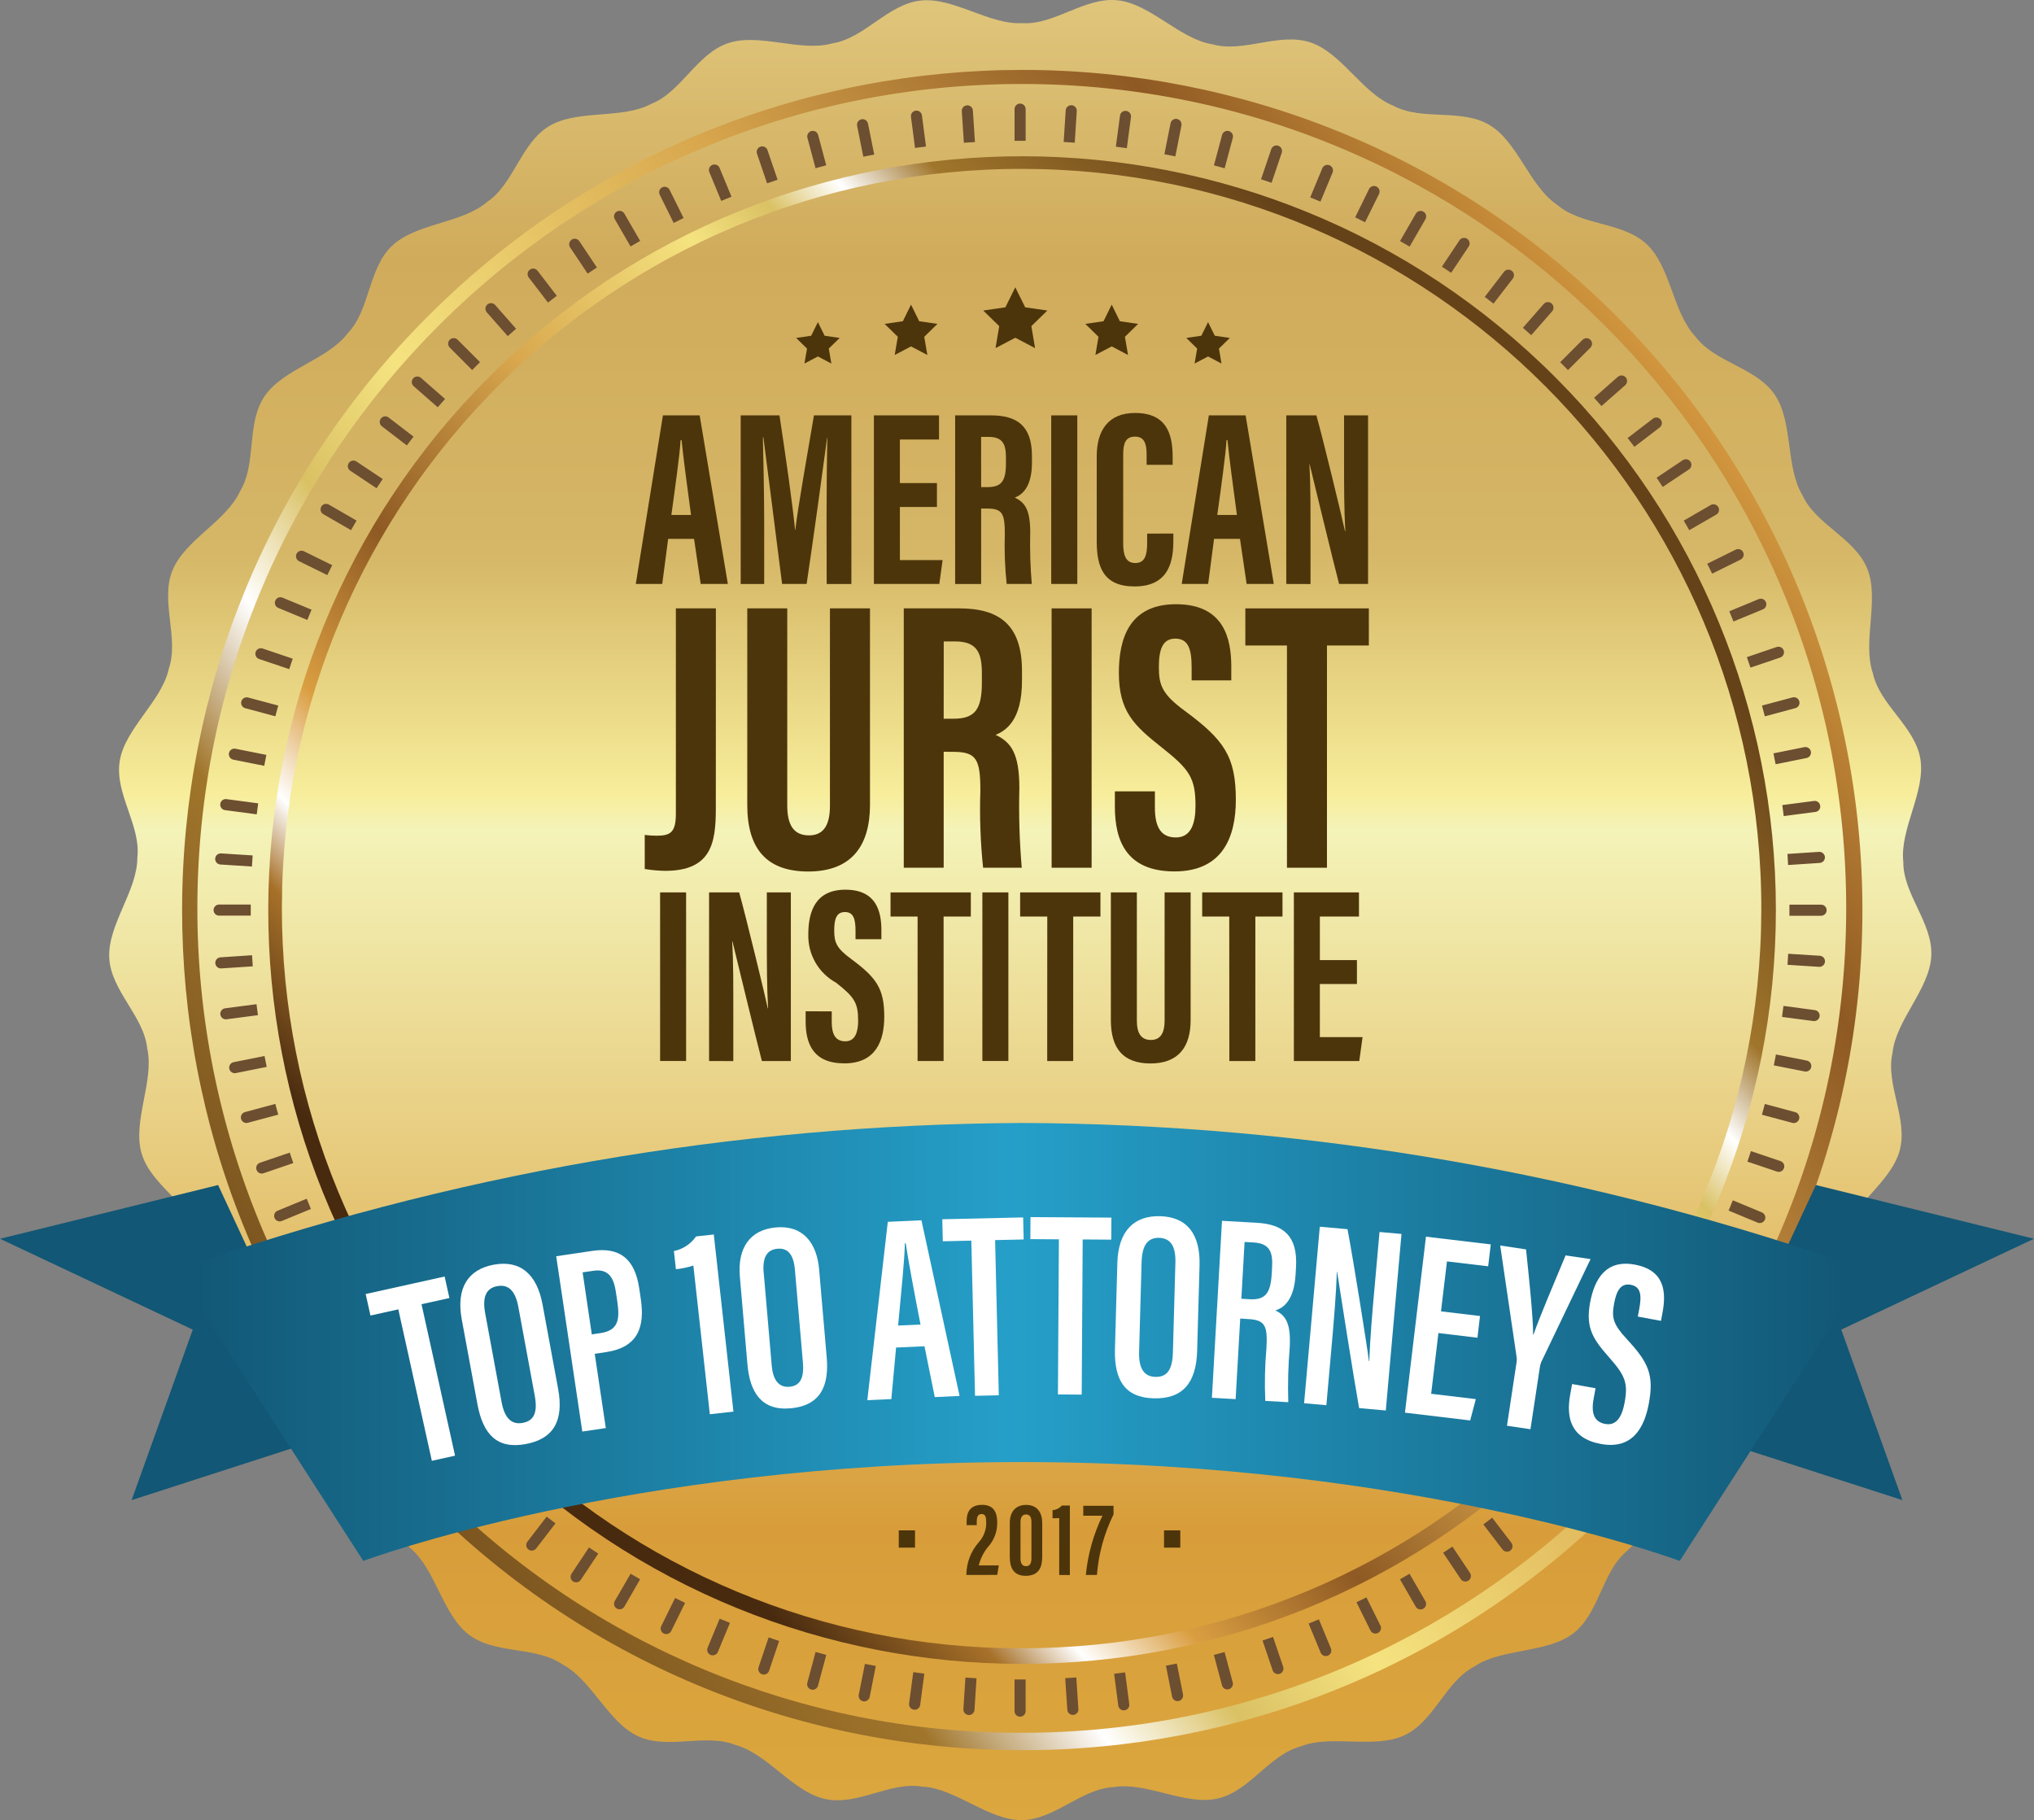 <?xml version="1.0" encoding="UTF-8"?>
<svg id="Layer_1" xmlns="http://www.w3.org/2000/svg" width="110.118" height="98.542" xmlns:xlink="http://www.w3.org/1999/xlink" version="1.1" viewBox="0 0 110.118 98.542">
  <rect x="0" y="0" width="110.118" height="98.542" fill="#808080" stroke="none"/>
  <!-- Generator: Adobe Illustrator 29.6.0, SVG Export Plug-In . SVG Version: 2.1.1 Build 207)  -->
  <defs>
    <linearGradient id="linear-gradient" x1="-163.412" y1="358.586" x2="-163.412" y2="359.586" gradientTransform="translate(16175.896 35434.132) scale(98.651 -98.542)" gradientUnits="userSpaceOnUse">
      <stop offset="0" stop-color="#dba73e"/>
      <stop offset=".16" stop-color="#d89d3a"/>
      <stop offset=".54" stop-color="#f4f3b8"/>
      <stop offset=".56" stop-color="#f7ed9a"/>
      <stop offset=".69" stop-color="#d5b767"/>
      <stop offset=".85" stop-color="#d0ab5b"/>
      <stop offset="1" stop-color="#e0c77d"/>
    </linearGradient>
    <linearGradient id="linear-gradient1" x1="-163.275" y1="358.178" x2="-162.635" y2="358.776" gradientTransform="translate(13356.026 29308.9) scale(81.622 -81.622)" gradientUnits="userSpaceOnUse">
      <stop offset="0" stop-color="#482a0f"/>
      <stop offset=".1" stop-color="#a77129"/>
      <stop offset=".15" stop-color="#fff"/>
      <stop offset=".22" stop-color="#da9e41"/>
      <stop offset=".34" stop-color="#8e5923"/>
      <stop offset=".5" stop-color="#d8a64d"/>
      <stop offset=".66" stop-color="#f5e380"/>
      <stop offset=".72" stop-color="#dac164"/>
      <stop offset=".77" stop-color="#fff"/>
      <stop offset=".83" stop-color="#a0752b"/>
      <stop offset="1" stop-color="#664219"/>
    </linearGradient>
    <linearGradient id="linear-gradient2" x1="-162.557" y1="359.346" x2="-163.694" y2="358.489" gradientTransform="translate(14904.07 32693.059) scale(90.97 -90.97)" xlink:href="#linear-gradient1"/>
    <linearGradient id="linear-gradient3" x1="-163.741" y1="349.814" x2="-162.741" y2="349.814" gradientTransform="translate(14998.596 8366.736) scale(91.541 -23.71)" gradientUnits="userSpaceOnUse">
      <stop offset="0" stop-color="#125775"/>
      <stop offset=".495" stop-color="#259fc9"/>
      <stop offset="1" stop-color="#125775"/>
    </linearGradient>
  </defs>
  <path id="Path_257" d="M55.343,1.253c1.757.106,3.391-1.431,5.171-1.236s3.355,2.1,5.121,2.381c1.69.481,3.618-.668,5.314-.1s2.824,2.773,4.489,3.427c1.549.835,3.678.127,5.211,1.049s2.163,3.315,3.649,4.312c1.333,1.148,3.563.913,4.863,2.145s1.4,3.7,2.635,5c1.056,1.406,3.285,1.658,4.289,3.141s.572,3.916,1.5,5.444c.728,1.6,2.851,2.324,3.513,3.988s-.283,3.946.295,5.64c.367,1.721,2.286,2.883,2.574,4.651s-1.124,3.793-.925,5.571c-.011,1.759,1.613,3.306,1.515,5.1s-1.915,3.462-2.1,5.242c-.389,1.715.864,3.578.383,5.3s-2.614,2.971-3.177,4.667c-.75,1.592.073,3.68-.767,5.261s-3.191,2.338-4.107,3.876c-1.074,1.393-.717,3.608-1.879,4.972s-3.62,1.6-4.845,2.9c-1.347,1.13-1.477,3.371-2.9,4.454s-3.878.783-5.354,1.792c-1.559.814-2.167,2.974-3.793,3.724s-3.956-.068-5.615.6c-1.7.459-2.756,2.438-4.5,2.822s-3.85-.919-5.614-.623c-1.756.085-3.214,1.79-5,1.788s-3.563-1.725-5.349-1.812c-1.733-.3-3.525,1.055-5.273.667s-3.108-2.448-4.833-2.92c-1.63-.661-3.671.274-5.294-.479s-2.509-3.061-4.093-3.891c-1.449-1-3.642-.522-5.065-1.608s-1.793-3.527-3.162-4.68c-1.2-1.285-3.445-1.292-4.6-2.659s-.99-3.83-2.08-5.249c-.9-1.514-3.086-2-3.924-3.587s-.145-3.953-.9-5.575c-.551-1.671-2.584-2.619-3.062-4.345s.708-3.892.317-5.638c-.179-1.75-1.96-3.114-2.056-4.9s1.53-3.65,1.522-5.439c.2-1.747-1.244-3.462-.954-5.229s2.277-3.236,2.654-4.985c.573-1.663-.47-3.648.193-5.312s2.92-2.671,3.664-4.3c.917-1.5.325-3.666,1.33-5.148s3.426-1.979,4.5-3.407c1.219-1.27,1.1-3.511,2.406-4.741s3.771-1.2,5.13-2.361c1.462-.979,1.833-3.192,3.369-4.114s3.939-.358,5.516-1.2c1.638-.641,2.476-2.722,4.174-3.292s3.925.5,5.646.01c1.737-.272,3-2.126,4.784-2.317s3.708,1.327,5.494,1.222Z" fill="url(#linear-gradient)" fill-rule="evenodd"/>
  <path id="Path_258" d="M58.384,92.525c.01.166-.115.309-.281.319s-.309-.115-.319-.281h0l-.115-1.709c.2-.011.4-.023.6-.038l.112,1.71h.003ZM55.526,90.925h0v1.715c0,.166-.134.3-.3.3s-.3-.134-.3-.3v-1.715h.6ZM52.867,90.861h0l-.109,1.708c-.01.166-.153.292-.319.281s-.292-.153-.281-.319h0l.108-1.709c.2.015.4.026.6.038h0ZM50.042,90.61h0l-.225,1.691c-.021.166-.173.283-.339.261-.166-.022-.282-.173-.261-.339l.226-1.695c.2.027.4.056.594.081h.005ZM47.415,90.194h0l-.332,1.675c-.032.163-.19.27-.353.238s-.27-.19-.238-.353l.334-1.672c.195.039.392.074.589.112ZM44.733,89.594h0l-.441,1.643c-.031.163-.188.27-.351.239-.163-.031-.27-.188-.239-.351.003-.015.007-.029.012-.043l.44-1.646.579.158h0ZM42.181,88.841h0l-.544,1.614c-.053.157-.223.242-.38.189-.157-.053-.242-.223-.189-.38l.544-1.614c.189.065.379.128.568.191h0ZM39.519,87.861h0l-.654,1.573c-.063.153-.239.226-.393.163-.153-.064-.226-.239-.162-.393l.653-1.57c.185.077.371.152.555.228h0ZM37.089,86.78h0l-.754,1.528c-.077.146-.259.202-.406.125-.14-.074-.199-.245-.133-.39l.754-1.529c.179.088.356.179.538.266h0ZM34.657,85.498h0l-.853,1.48c-.083.143-.267.192-.41.109-.143-.083-.192-.265-.11-.408l.855-1.48c.171.101.343.201.518.3h0ZM32.39,84.11h0l-.949,1.423c-.092.138-.278.176-.416.084s-.176-.278-.084-.416l.947-1.423c.166.113.334.221.5.331h.002ZM30.072,82.474h0l-1.044,1.358c-.101.131-.29.156-.421.054-.131-.102-.155-.29-.054-.421l1.043-1.356c.158.123.316.244.476.365ZM28.005,80.8h0l-1.129,1.289c-.11.125-.301.136-.425.025-.125-.11-.136-.301-.026-.425h0l1.13-1.292c.149.135.3.269.45.4v.003ZM25.987,78.936h0l-1.212,1.213c-.117.117-.307.117-.425,0s-.117-.307,0-.425h0l1.211-1.212c.142.143.283.286.425.425h0ZM24.154,77.011h0l-1.287,1.132c-.124.11-.314.099-.425-.025-.11-.124-.099-.315.025-.425h0l1.285-1.132c.131.152.266.3.4.45h.002ZM22.336,74.833h0l-1.359,1.041c-.132.101-.32.076-.421-.056-.101-.132-.076-.32.056-.421l1.359-1.04c.121.16.242.319.365.476ZM20.77,72.682h0l-1.42.951c-.138.092-.324.055-.417-.083s-.055-.324.083-.417l1.422-.95c.11.166.22.333.332.5h-.001ZM19.302,70.36h0l-1.482.855c-.144.083-.327.034-.41-.11-.083-.144-.034-.327.11-.41l1.478-.853c.1.173.2.347.3.518h.004ZM18.026,68.026h0l-1.528.757c-.154.062-.329-.011-.391-.165-.056-.138-.003-.295.125-.371l1.526-.757c.089.179.177.358.268.536h0ZM16.833,65.453h0l-1.574.649c-.152.065-.329-.006-.394-.159-.065-.152.006-.329.159-.394.002,0,.005-.002.007-.003l1.574-.649c.075.185.149.37.228.555ZM15.878,62.969h0l-1.611.55c-.157.053-.327-.031-.38-.189-.053-.157.031-.327.188-.38h0l1.611-.549c.067.191.131.38.193.569h-.001ZM15.064,60.346h0l-1.647.441c-.16.042-.324-.053-.367-.213-.042-.16.053-.325.213-.367l1.644-.442c.051.2.1.388.157.581ZM14.439,57.761h0l-1.672.335c-.163.032-.322-.074-.354-.237s.074-.322.237-.354l1.672-.335c.039.2.076.4.117.591ZM13.961,54.961h0l-1.695.222c-.164.022-.315-.094-.337-.258h0c-.021-.164.094-.314.258-.336l1.7-.222c.023.2.051.4.077.594h-.003ZM13.685,52.317h0l-1.71.112c-.166.01-.308-.116-.319-.281s.116-.308.281-.319l1.709-.113c.012.2.023.4.038.6h0ZM13.576,49.572h-1.714c-.166,0-.3-.134-.3-.3s.134-.3.3-.3h1.714v.6ZM13.641,46.913h0l-1.71-.109c-.166-.011-.291-.154-.281-.32s.154-.291.32-.281l1.708.109c-.014.2-.027.4-.038.6h0ZM13.894,44.088h0l-1.694-.226c-.165-.012-.289-.156-.277-.322.012-.165.156-.289.322-.277.011,0,.022.002.033.004l1.7.225c-.027.2-.055.4-.079.6l-.005-.005ZM14.307,41.461h0l-1.674-.333c-.163-.032-.27-.19-.238-.354s.19-.27.354-.238h0l1.672.333c-.041.2-.077.394-.115.591h0ZM14.907,38.78h0l-1.644-.442c-.158-.051-.245-.219-.194-.377.047-.147.198-.234.348-.202l1.647.439c-.054.2-.107.388-.157.582ZM15.659,36.228h0l-1.613-.544c-.16-.043-.254-.208-.211-.368s.208-.254.368-.211c.011.003.022.007.032.011l1.613.545c-.063.189-.127.376-.19.567h0ZM16.638,33.564h0l-1.574-.653c-.153-.064-.224-.24-.16-.393h0c.064-.153.24-.225.392-.161l1.571.651c-.077.185-.153.37-.229.555h0ZM17.719,31.135h0l-1.528-.752c-.147-.073-.208-.252-.136-.4.073-.148.252-.209.4-.137l1.531.753c-.09.18-.179.359-.268.539v-.003ZM19,28.701h0l-1.478-.854c-.148-.073-.209-.253-.136-.402.073-.148.253-.209.402-.136.012.006.023.013.034.02l1.482.855c-.1.172-.2.344-.3.517h-.004ZM20.388,26.434h0l-1.424-.948c-.138-.092-.176-.278-.083-.417s.278-.176.417-.083h0l1.421.947c-.112.166-.221.333-.33.5h0ZM22.025,24.116h0l-1.358-1.043c-.128-.105-.146-.294-.042-.422.101-.123.279-.146.407-.053l1.356,1.042c-.124.158-.244.317-.365.476h0ZM23.698,22.05h0l-1.287-1.128c-.131-.101-.156-.289-.055-.421.101-.131.289-.156.421-.055.01.008.019.016.028.025l1.29,1.129c-.133.149-.267.3-.4.45h.003ZM25.562,20.033h0l-1.211-1.214c-.118-.116-.119-.306-.003-.424,0,0,.002-.002.003-.003.117-.117.307-.117.424,0l1.212,1.214c-.142.141-.283.283-.425.427ZM27.489,18.198h0l-1.132-1.285c-.11-.124-.099-.314.025-.425.124-.11.315-.099.425.025l1.132,1.285c-.152.132-.3.265-.45.4ZM29.667,16.38h0l-1.041-1.357c-.101-.132-.076-.32.056-.421.132-.101.32-.076.421.056h0l1.04,1.357c-.159.122-.318.243-.475.365h0ZM31.815,14.814h0l-.95-1.42c-.092-.138-.055-.324.083-.417s.324-.055.417.083l.95,1.422c-.167.109-.334.219-.5.331h0ZM34.138,13.345h0l-.855-1.48c-.083-.144-.034-.327.11-.41.144-.083.327-.033.41.11h0l.853,1.478c-.174.1-.347.2-.518.3v.002ZM36.471,12.069h0l-.755-1.527c-.072-.148-.012-.326.135-.4.148-.072.326-.011.4.136l.757,1.526-.538.267v-.002ZM39.046,10.876h0l-.649-1.572c-.054-.156.029-.327.185-.382.144-.05.303.016.369.154l.65,1.573c-.185.077-.37.15-.555.227ZM41.528,9.925h0l-.548-1.614c-.048-.159.042-.326.201-.374.151-.045.311.034.367.182l.549,1.612c-.19.063-.38.129-.569.194h0ZM44.153,9.109h0l-.44-1.647c-.043-.159.052-.323.211-.367.16-.044.325.051.368.21,0,0,0,.001,0,.002l.439,1.643c-.193.051-.386.1-.579.159h0ZM46.738,8.484h0l-.335-1.672c-.032-.163.074-.321.237-.354s.321.074.354.237l.335,1.673c-.2.039-.394.075-.589.116h0ZM49.538,8.005h0l-.221-1.693c-.014-.165.109-.31.274-.323.154-.013.292.093.32.244l.221,1.7c-.2.024-.4.051-.594.076v-.004ZM52.183,7.729h0l-.113-1.708c-.01-.166.116-.308.281-.319s.308.116.319.281l.113,1.708c-.2.011-.4.023-.6.038h0ZM54.927,7.623h0v-1.715c0-.166.134-.3.3-.3s.3.134.3.3v1.715h-.6ZM57.586,7.686h0l.109-1.709c.01-.166.153-.292.319-.281s.292.153.281.319l-.11,1.71c-.2-.015-.4-.027-.6-.04h.001ZM60.412,7.938h0l.225-1.692c.031-.163.188-.27.351-.239.149.029.254.164.243.316l-.225,1.7c-.2-.027-.4-.055-.595-.081v-.004ZM63.038,8.353h0l.333-1.674c.031-.163.189-.27.352-.238s.27.189.238.352l-.33,1.673c-.2-.041-.394-.076-.592-.113h0ZM65.721,8.953h0l.44-1.644c.043-.16.208-.256.368-.213.16.043.256.208.213.368h0l-.441,1.647c-.193-.054-.386-.108-.58-.159h0ZM68.272,9.706h0l.546-1.613c.045-.159.211-.252.371-.207.159.045.252.211.207.371-.003.009-.006.018-.009.027l-.545,1.612c-.189-.063-.379-.128-.569-.19ZM70.934,10.686h0l.653-1.574c.063-.154.24-.227.393-.163.153.064.226.24.163.393h0l-.654,1.573c-.184-.08-.371-.153-.556-.229h0ZM73.366,11.767h0l.752-1.53c.074-.149.254-.21.403-.136s.21.254.136.403h0l-.755,1.529c-.179-.091-.358-.18-.537-.267h0ZM75.798,13.047h0l.853-1.478c.083-.144.266-.193.41-.11.144.083.193.267.11.41h0l-.856,1.482c-.171-.1-.344-.2-.517-.3v-.004ZM78.064,14.436h0l.948-1.423c.092-.138.278-.176.417-.083s.176.278.083.417l-.948,1.422c-.166-.112-.333-.222-.5-.332ZM80.382,16.073h0l1.043-1.357c.101-.131.29-.156.421-.054.131.102.155.29.054.421l-1.044,1.355c-.157-.122-.316-.244-.475-.365h0ZM82.449,17.745h0l1.127-1.288c.11-.125.301-.136.426-.026.125.111.136.301.026.426l-1.13,1.29c-.149-.132-.3-.266-.449-.4v-.002ZM84.466,19.61h0l1.212-1.214c.119-.115.306-.115.425,0,.118.117.118.307.002.424l-.002.002-1.213,1.214c-.141-.144-.283-.286-.425-.427h0ZM86.299,21.536h0l1.287-1.133c.125-.11.315-.099.426.026.11.125.099.316-.026.426l-1.285,1.129c-.131-.149-.266-.3-.4-.448h-.002ZM88.118,23.714h0l1.36-1.04c.126-.107.316-.091.423.036.107.126.091.316-.036.423-.008.006-.015.012-.023.018l-1.359,1.041c-.12-.16-.241-.318-.364-.477h-.001ZM89.684,25.864h0l1.42-.95c.137-.092.324-.055.416.082.093.137.056.324-.081.417,0,0,0,0,0,0l-1.423.95c-.109-.166-.219-.333-.331-.5h0ZM91.153,28.187h0l1.48-.855c.148-.073.328-.012.402.136.067.135.023.298-.102.382l-1.478.854c-.099-.173-.199-.345-.3-.517h-.002ZM92.428,30.52h0l1.528-.756c.145-.08.328-.027.407.118.08.145.027.327-.118.407-.008.004-.016.008-.024.012l-1.527.756c-.088-.18-.177-.359-.267-.538h0ZM93.621,33.094h0l1.574-.65c.149-.073.329-.011.401.137.073.149.011.329-.137.401-.012.006-.024.011-.037.015l-1.574.65c-.074-.185-.15-.371-.226-.554h0ZM94.573,35.577h0l1.614-.549c.157-.053.328.032.381.189.053.157-.031.328-.189.381h0l-1.612.546c-.063-.189-.127-.378-.194-.567h0ZM95.39,38.199h0l1.646-.439c.159-.048.326.042.374.201.048.159-.042.326-.201.374-.006.002-.011.003-.017.005l-1.645.442c-.05-.193-.1-.386-.156-.582h0ZM96.014,40.786h0l1.671-.336c.163-.032.321.073.353.236s-.073.321-.236.353h0l-1.674.336c-.038-.2-.075-.394-.115-.59h.001ZM96.492,43.586h0l1.7-.221c.163-.031.32.077.35.24.031.163-.077.32-.24.35-.011.002-.022.004-.033.004l-1.7.222c-.023-.2-.05-.4-.078-.6v.005ZM96.769,46.232h0l1.71-.113c.166-.01.309.115.319.281s-.115.309-.281.319h0l-1.71.113c-.01-.2-.022-.4-.037-.6h0ZM96.877,48.978h1.715c.166,0,.3.134.3.3s-.134.3-.3.3h-1.715v-.6ZM96.811,51.636h0l1.71.108c.166.01.292.153.281.319s-.153.292-.319.281l-1.709-.11c.013-.2.026-.4.036-.6v.002ZM96.559,54.461h0l1.695.226c.164.022.279.171.258.335-.022.164-.172.278-.336.257l-1.7-.224c.028-.2.056-.4.079-.6l.004.006ZM96.146,57.088h0l1.674.332c.163.032.269.189.237.352s-.189.269-.352.237h0l-1.672-.331c.041-.2.076-.394.114-.59h0ZM95.546,59.769h0l1.645.442c.16.043.255.208.212.368-.043.16-.208.255-.368.212l-1.646-.441c.054-.193.106-.385.156-.581h0ZM94.794,62.321h0l1.614.545c.154.06.231.234.171.388-.056.144-.213.222-.362.18l-1.615-.545c.066-.189.129-.379.192-.568ZM93.813,64.984h0l1.574.654c.153.064.226.24.162.393-.064.153-.24.226-.393.162l-1.572-.653c.078-.184.153-.37.228-.555h0ZM92.733,67.414h0l1.528.754c.146.077.202.259.125.406-.074.14-.245.199-.39.133l-1.531-.753c.088-.179.179-.357.267-.539h0ZM91.452,69.847h0l1.478.853c.144.083.193.266.11.41-.083.144-.267.193-.41.11h0l-1.48-.855c.1-.171.2-.345.3-.518h.002ZM90.062,72.115h0l1.424.947c.138.092.176.278.084.416s-.278.176-.416.084l-1.423-.948c.112-.166.221-.332.331-.5h0ZM88.426,74.432h0l1.358,1.044c.131.101.156.29.054.421-.101.131-.29.156-.421.054h0l-1.356-1.043c.121-.157.243-.318.365-.476ZM86.754,76.498h0l1.287,1.129c.125.11.136.301.025.425-.11.125-.301.136-.425.026l-1.288-1.131c.131-.15.266-.3.4-.449h0ZM84.888,78.516h0l1.213,1.212c.117.117.117.308,0,.425s-.308.117-.425,0l-1.212-1.213c.142-.139.284-.282.425-.425h0ZM82.961,80.35h0l1.134,1.287c.11.125.099.315-.026.425-.125.111-.315.099-.425-.025h0l-1.13-1.285c.15-.132.3-.266.448-.4v-.002ZM80.784,82.168h0l1.041,1.359c.101.132.075.32-.056.421-.132.1-.32.075-.421-.057l-1.041-1.359c.16-.12.319-.241.477-.365h0ZM78.633,83.734h0l.95,1.421c.092.138.055.325-.083.417s-.325.055-.417-.083h0l-.953-1.423c.167-.11.334-.22.5-.332h.003ZM76.31,85.203h0l.856,1.48c.083.144.034.327-.11.41-.144.083-.327.033-.41-.11l-.853-1.48c.172-.1.346-.2.517-.3ZM73.977,86.479h0l.757,1.528c.073.149.012.329-.136.403s-.329.012-.403-.136l-.757-1.528c.181-.086.36-.176.538-.265h0ZM71.403,87.671h0l.65,1.573c.063.153-.01.329-.163.392-.153.063-.329-.01-.392-.163h0l-.65-1.574c.184-.077.37-.15.554-.228h0ZM68.92,88.622h0l.549,1.615c.053.157-.031.327-.188.381s-.327-.031-.381-.188h0l-.548-1.614c.19-.062.38-.127.568-.194h0ZM66.297,89.44h0l.441,1.646c.043.16-.052.325-.213.368-.16.043-.325-.052-.368-.213l-.439-1.643.579-.158ZM63.712,90.064h0l.335,1.672c.032.164-.073.323-.237.355s-.323-.073-.355-.237h0l-.333-1.675c.2-.038.392-.074.59-.115ZM60.912,90.542h0l.222,1.7c.031.163-.077.32-.24.35-.163.031-.32-.077-.35-.24-.002-.011-.004-.022-.004-.033l-.223-1.7c.204-.028.402-.055.599-.08l-.004.002Z" fill="#6c4e31" fill-rule="evenodd"/>
  <path id="Path_259" d="M55.227,89.237c22.117.045,40.083-17.849,40.128-39.966.045-22.117-17.849-40.083-39.966-40.128-22.117-.045-40.083,17.849-40.128,39.966-.022,10.649,4.199,20.868,11.729,28.398,7.478,7.51,17.639,11.731,28.237,11.73ZM84.138,78.181h0c-15.967,15.908-41.807,15.861-57.715-.105-15.908-15.967-15.861-41.807.105-57.716,15.967-15.908,41.807-15.861,57.715.106,7.621,7.649,11.901,18.007,11.901,28.804.002,10.85-4.318,21.254-12.006,28.911h0Z" fill="url(#linear-gradient1)" fill-rule="evenodd"/>
  <path id="Path_260" d="M55.228,93.813c24.65.05,44.673-19.893,44.723-44.543S80.058,4.597,55.407,4.547,10.734,24.44,10.685,49.091c-.024,11.868,4.68,23.257,13.072,31.65,8.334,8.37,19.659,13.074,31.471,13.073ZM87.449,81.49h0c-17.795,17.731-46.594,17.68-64.325-.115-17.731-17.795-17.68-46.594.115-64.325,17.795-17.731,46.594-17.679,64.325.115,8.495,8.525,13.265,20.07,13.265,32.105.003,12.092-4.812,23.687-13.38,32.22Z" fill="url(#linear-gradient2)" fill-rule="evenodd"/>
  <g id="Group_286">
    <path id="Path_261" d="M38.754,43.776c0,1.875-.248,3.371-2.749,3.371-.369-.006-.736-.04-1.1-.1v-1.844c.217.028.435.042.654.042.757,0,1.032-.2,1.032-1.21v-11.1h2.166l-.003,10.841Z" fill="#4d350b"/>
    <path id="Path_262" d="M42.621,32.937v10.681c0,1.025.336,1.609,1.174,1.609.859,0,1.137-.656,1.137-1.607v-10.683h2.168v10.639c0,2.216-1,3.607-3.344,3.607-2.232,0-3.3-1.208-3.3-3.6v-10.646h2.165Z" fill="#4d350b"/>
    <path id="Path_263" d="M51.09,40.7v6.279h-2.161v-14.042h3c2.137,0,3.4.856,3.4,3.384v.535c0,2.158-.885,2.707-1.429,2.929.819.385,1.287.974,1.287,2.88-.037,1.439.006,2.879.129,4.314h-2.092c-.146-1.386-.195-2.782-.148-4.175,0-1.712-.219-2.1-1.476-2.1l-.51-.004ZM51.09,38.912h.5c1.146,0,1.568-.433,1.568-1.958v-.482c0-1.085-.225-1.746-1.452-1.746h-.613l-.003,4.186Z" fill="#4d350b"/>
    <path id="Path_264" d="M59.099,32.937v14.042h-2.166v-14.042h2.166Z" fill="#4d350b"/>
    <path id="Path_265" d="M62.524,42.845v.868c0,1.045.313,1.626,1.136,1.626.844,0,1.063-.8,1.063-1.711,0-1.51-.326-1.977-1.831-3.165s-2.318-1.956-2.318-4.035c0-1.851.56-3.718,3.095-3.716,2.591,0,2.991,1.851,2.991,3.374v.75h-2.147v-.692c0-.978-.165-1.57-.885-1.57-.7,0-.889.613-.889,1.543,0,.992.189,1.478,1.423,2.382,2.1,1.553,2.745,2.456,2.745,4.8,0,1.992-.7,3.879-3.318,3.879-2.6,0-3.231-1.655-3.231-3.5v-.834h2.166Z" fill="#4d350b"/>
    <path id="Path_266" d="M69.675,34.947h-2.254v-2.01h6.687v2.01h-2.268v12.032h-2.166v-12.032Z" fill="#4d350b"/>
  </g>
  <g id="Group_287">
    <path id="Path_267" d="M36.173,29.174l-.32,2.441h-1.433l1.47-9.127h1.989l1.526,9.127h-1.471l-.359-2.441h-1.402ZM37.411,27.88c-.209-1.55-.408-3.022-.512-4.054h-.052c-.04.752-.314,2.707-.5,4.054h1.064Z" fill="#4d350b"/>
    <path id="Path_268" d="M44.748,28.22c0-1.551.017-3.482.045-4.529h-.013c-.211,1.584-.715,5.281-1.11,7.924h-1.329c-.294-2.37-.8-6.267-1.012-7.936h-.027c.027,1.064.07,3.129.07,4.7v3.237h-1.272v-9.127h2.1c.355,2.32.722,4.92.844,6.2h.013c.149-1.3.643-4.012,1.009-6.2h2.027v9.127h-1.338l-.007-3.396Z" fill="#4d350b"/>
    <path id="Path_269" d="M50.726,27.446h-2.007v2.875h2.313l-.178,1.294h-3.542v-9.127h3.525v1.306h-2.118v2.357h2.006v1.295Z" fill="#4d350b"/>
    <path id="Path_270" d="M53.118,27.534v4.082h-1.408v-9.127h1.95c1.389,0,2.209.557,2.209,2.2v.347c0,1.4-.576,1.761-.93,1.905.533.25.836.633.836,1.873-.024.934.004,1.869.084,2.8h-1.36c-.096-.901-.129-1.807-.1-2.713,0-1.112-.143-1.368-.959-1.368h-.322ZM53.118,26.372h.323c.745,0,1.019-.281,1.019-1.273v-.313c0-.706-.146-1.134-.944-1.134h-.4l.002,2.72Z" fill="#4d350b"/>
    <path id="Path_271" d="M58.324,22.488v9.127h-1.412v-9.127h1.412Z" fill="#4d350b"/>
    <path id="Path_272" d="M63.524,28.886v.356c0,1.044-.173,2.507-2.1,2.507-1.69,0-2.049-1.056-2.049-2.449v-4.6c0-1.408.639-2.342,2.073-2.342,1.712,0,2.039,1.135,2.039,2.4v.408h-1.411v-.574c0-.607-.142-.953-.631-.953s-.636.333-.636.957v4.827c0,.6.119,1.058.653,1.058.508,0,.643-.4.643-1.081v-.511l1.419-.003Z" fill="#4d350b"/>
    <path id="Path_273" d="M65.727,29.174l-.319,2.441h-1.432l1.47-9.127h1.989l1.526,9.127h-1.471l-.359-2.441h-1.404ZM66.965,27.88c-.209-1.55-.408-3.022-.512-4.054h-.051c-.039.752-.313,2.707-.5,4.054h1.063Z" fill="#4d350b"/>
    <path id="Path_274" d="M69.637,31.615v-9.127h1.631c.364,1.288,1.453,5.793,1.55,6.276h.015c-.065-1.122-.068-2.406-.068-3.906v-2.371h1.3v9.127h-1.569c-.288-1.089-1.5-6.1-1.594-6.479h-.014c.067,1.106.061,2.343.061,3.984v2.5l-1.312-.004Z" fill="#4d350b"/>
  </g>
  <g id="Group_288">
    <path id="Path_275" d="M37.145,48.314v9.127h-1.408v-9.127h1.408Z" fill="#4d350b"/>
    <path id="Path_276" d="M38.388,57.442v-9.127h1.63c.364,1.288,1.453,5.794,1.55,6.278h.015c-.065-1.123-.068-2.407-.068-3.908v-2.37h1.3v9.127h-1.568c-.288-1.09-1.5-6.1-1.594-6.479h-.014c.066,1.1.061,2.343.061,3.984v2.5l-1.312-.005Z" fill="#4d350b"/>
    <path id="Path_277" d="M45.029,54.755v.563c0,.679.2,1.058.739,1.058s.691-.52.691-1.113c0-.98-.212-1.286-1.191-2.057-.956-.521-1.538-1.535-1.507-2.623,0-1.2.364-2.417,2.011-2.415,1.685,0,1.945,1.2,1.945,2.192v.488h-1.4v-.45c0-.636-.107-1.021-.575-1.021s-.578.4-.578,1c0,.645.122.96.924,1.547,1.366,1.011,1.785,1.6,1.785,3.124,0,1.294-.454,2.522-2.157,2.522s-2.1-1.076-2.1-2.279v-.542l1.413.006Z" fill="#4d350b"/>
    <path id="Path_278" d="M49.677,49.621h-1.465v-1.307h4.347v1.307h-1.474v7.821h-1.408v-7.821Z" fill="#4d350b"/>
    <path id="Path_279" d="M54.592,48.314v9.127h-1.408v-9.127h1.408Z" fill="#4d350b"/>
    <path id="Path_280" d="M56.698,49.621h-1.469v-1.307h4.347v1.307h-1.474v7.821h-1.408l.004-7.821Z" fill="#4d350b"/>
    <path id="Path_281" d="M61.548,48.314v6.943c0,.667.218,1.046.763,1.046s.739-.427.739-1.045v-6.944h1.409v6.916c0,1.44-.651,2.345-2.174,2.345-1.451,0-2.145-.785-2.145-2.34v-6.921h1.408Z" fill="#4d350b"/>
    <path id="Path_282" d="M66.55,49.621h-1.465v-1.307h4.347v1.307h-1.469v7.821h-1.408l-.005-7.821Z" fill="#4d350b"/>
    <path id="Path_283" d="M73.462,53.273h-2.007v2.875h2.313l-.178,1.294h-3.542v-9.127h3.525v1.307h-2.117v2.357h2.007v1.294Z" fill="#4d350b"/>
  </g>
  <g id="Group_289">
    <path id="Path_284" d="M49.538,82.853v.935h-.88v-.935h.88Z" fill="#4d350b"/>
    <path id="Path_285" d="M52.319,85.268v-.05c.013-.632.249-1.24.666-1.716.259-.282.404-.649.408-1.032,0-.316-.029-.5-.247-.5-.192,0-.266.137-.266.411v.19h-.548v-.207c0-.433.138-.893.84-.893.649,0,.816.438.816.958.009.484-.167.954-.492,1.313-.243.293-.416.639-.506,1.009h1.083l-.083.513-1.671.004Z" fill="#4d350b"/>
    <path id="Path_286" d="M56.425,82.452v1.829c0,.548-.17,1.033-.9,1.033-.676,0-.857-.477-.857-1.026v-1.832c0-.567.277-.981.889-.981.637,0,.868.469.868.976ZM55.248,82.413v1.961c0,.244.084.418.3.418s.293-.164.293-.434v-1.955c0-.26-.082-.41-.294-.41s-.299.165-.299.419h0Z" fill="#4d350b"/>
    <path id="Path_287" d="M57.345,85.268v-3.082c-.12.013-.241.016-.362.009v-.437c.195-.012.377-.103.504-.251h.434v3.765l-.576-.004Z" fill="#4d350b"/>
    <path id="Path_288" d="M60.286,81.522v.467c-.507,1.025-.812,2.138-.9,3.279h-.6c.107-1.115.411-2.201.9-3.209h-1.039v-.537h1.639Z" fill="#4d350b"/>
    <path id="Path_289" d="M63.899,82.853v.935h-.88v-.935h.88Z" fill="#4d350b"/>
  </g>
  <path id="Path_290" d="M54.967,15.554l.535,1.084,1.2.174-.865.844.2,1.191-1.07-.563-1.07.563.2-1.191-.866-.844,1.2-.174.536-1.084Z" fill="#4d350b"/>
  <path id="Path_291" d="M49.322,16.492l.442.9.988.143-.715.7.169.984-.884-.465-.884.465.169-.984-.715-.7.988-.143.442-.9Z" fill="#4d350b"/>
  <path id="Path_292" d="M44.28,17.439l.364.738.815.119-.59.575.14.811-.729-.383-.729.383.139-.811-.589-.575.814-.119.365-.738Z" fill="#4d350b"/>
  <path id="Path_293" d="M60.186,16.492l.442.9.989.143-.715.7.169.984-.884-.465-.884.465.169-.984-.715-.7.988-.143.441-.9Z" fill="#4d350b"/>
  <path id="Path_294" d="M65.403,17.439l.364.738.815.119-.59.575.139.811-.729-.383-.729.383.139-.811-.589-.575.815-.119.365-.738Z" fill="#4d350b"/>
  <path id="Path_295" d="M11.808,64.157l-11.808,2.909,10.436,4.919-3.311,9.231,10.971-3.545-6.288-13.514Z" fill="#125775"/>
  <path id="Path_296" d="M98.31,64.157l11.808,2.909-10.436,4.919,3.312,9.231-10.977-3.544,6.293-13.515Z" fill="#125775"/>
  <path id="Path_297" d="M55.303,60.796c15.598.061,31.073,2.758,45.771,7.978l-10.136,15.732s-14.338-5.351-35.635-5.351-35.635,5.351-35.635,5.351l-10.135-15.736c14.705-5.194,30.175-7.89,45.77-7.974Z" fill="url(#linear-gradient3)"/>
  <g id="Group_290">
    <path id="Path_298" d="M21.564,70.887l-1.508.336-.259-1.166,4.275-.947.258,1.165-1.51.334,1.816,8.2-1.256.279-1.816-8.201Z" fill="#fff"/>
    <path id="Path_299" d="M29.374,70.631l.841,4.553c.323,1.744-.254,2.725-1.771,3s-2.294-.507-2.6-2.178l-.846-4.577c-.318-1.722.362-2.708,1.738-2.961,1.413-.256,2.327.484,2.638,2.163ZM26.267,71.1l.889,4.81c.166.9.564,1.229,1.134,1.126.609-.112.834-.539.658-1.49l-.884-4.783c-.158-.855-.517-1.246-1.146-1.132-.59.11-.817.574-.651,1.469h0Z" fill="#fff"/>
    <path id="Path_300" d="M30.112,68.012l1.953-.289c1.467-.217,2.3.406,2.542,2.024l.084.567c.224,1.508-.125,2.628-1.893,2.891l-.6.089.6,4.021-1.273.189-1.413-9.492ZM32.039,72.242l.47-.068c.982-.146,1.051-.756.911-1.708l-.072-.484c-.107-.724-.341-1.313-1.224-1.183l-.582.085.497,3.358Z" fill="#fff"/>
    <path id="Path_301" d="M38.429,76.566l-.892-8.052c-.306.103-.623.17-.944.2l-.109-.982c.486-.101.916-.384,1.2-.792l.96-.106,1.063,9.589-1.278.143Z" fill="#fff"/>
    <path id="Path_302" d="M44.347,68.729l.41,4.754c.129,1.487-.284,2.617-1.973,2.763-1.567.135-2.189-.883-2.318-2.374l-.411-4.758c-.133-1.549.545-2.542,1.962-2.663,1.463-.127,2.207.849,2.33,2.278ZM41.347,68.911l.433,5.017c.063.742.356,1.2.955,1.151s.805-.492.732-1.334l-.431-4.994c-.07-.819-.367-1.2-.95-1.144s-.813.49-.742,1.305h.003Z" fill="#fff"/>
    <path id="Path_303" d="M48.513,72.955l-.258,2.791-1.3.06,1.11-9.657,1.821-.084,2.064,9.51-1.344.063-.555-2.752-1.538.069ZM49.835,71.71c-.353-1.819-.649-3.39-.8-4.395h-.049c0,.771-.217,2.881-.363,4.448l1.212-.053Z" fill="#fff"/>
    <path id="Path_304" d="M52.586,67.167l-1.544.036-.028-1.193,4.378-.1.028,1.193-1.546.036.2,8.4-1.287.03-.201-8.402Z" fill="#fff"/>
    <path id="Path_305" d="M57.327,67.096l-1.545-.01.008-1.193,4.38.028-.008,1.193-1.547-.011-.053,8.4-1.287-.009.052-8.398Z" fill="#fff"/>
    <path id="Path_306" d="M64.942,68.507l-.13,4.628c-.049,1.774-.818,2.613-2.36,2.569s-2.137-.975-2.09-2.673l.13-4.655c.049-1.749.92-2.572,2.32-2.532,1.439.041,2.178.956,2.13,2.663ZM61.805,68.315l-.136,4.89c-.025.916.295,1.321.875,1.339.618.017.927-.353.955-1.32l.136-4.864c.024-.868-.247-1.327-.885-1.344-.6-.016-.919.39-.944,1.3h0Z" fill="#fff"/>
    <path id="Path_307" d="M67.144,71.384l-.249,4.364-1.284-.073.546-9.581,1.89.107c1.45.082,2.212.728,2.118,2.393l-.023.4c-.08,1.4-.647,1.811-1.09,1.951.565.281.845.723.771,2.016-.082.982-.108,1.968-.077,2.953l-1.245-.07c-.043-.956-.022-1.914.063-2.867.069-1.2-.075-1.513-.972-1.563l-.448-.03ZM67.205,70.314l.459.026c.836.047,1.125-.329,1.184-1.364l.021-.369c.045-.8-.115-1.29-1.005-1.341l-.484-.027-.175,3.075Z" fill="#fff"/>
    <path id="Path_308" d="M70.602,75.971l.85-9.557,1.5.133c.3,1.564,1.09,6.513,1.16,7.146h.018c.046-1.228.157-2.574.3-4.138l.255-2.856,1.19.106-.85,9.558-1.444-.129c-.263-1.451-1.109-6.817-1.191-7.38h-.015c-.035,1.159-.152,2.553-.305,4.274l-.262,2.949-1.206-.106Z" fill="#fff"/>
    <path id="Path_309" d="M79.987,72.424l-2.113-.253-.393,3.287,2.418.289-.306,1.155-3.531-.422,1.138-9.527,3.509.418-.142,1.186-2.23-.266-.323,2.705,2.112.252-.139,1.176Z" fill="#fff"/>
    <path id="Path_310" d="M81.585,77.189l.52-3.436c.017-.099.017-.201,0-.3l-.887-6.022,1.4.211c.175,1.678.381,3.639.385,4.625h.014c.347-1.006,1.119-2.8,1.742-4.3l1.351.2-2.675,5.586c-.039.105-.065.214-.078.325l-.5,3.3-1.272-.189Z" fill="#fff"/>
    <path id="Path_311" d="M86.381,75.16l-.105.569c-.144.779.028,1.252.626,1.362s.906-.367,1.052-1.156c.195-1.052.033-1.458-.825-2.433s-1.3-1.579-1.045-2.973c.227-1.223.819-2.365,2.428-2.062s1.7,1.47,1.5,2.568l-.088.476-1.255-.232.082-.442c.131-.71.085-1.178-.467-1.28s-.777.35-.9,1.023c-.14.755-.054,1.111.674,1.9,1.18,1.273,1.5,1.936,1.207,3.509-.247,1.334-.908,2.5-2.6,2.185-1.651-.306-1.883-1.448-1.653-2.692l.1-.551,1.269.229Z" fill="#fff"/>
  </g>
</svg>